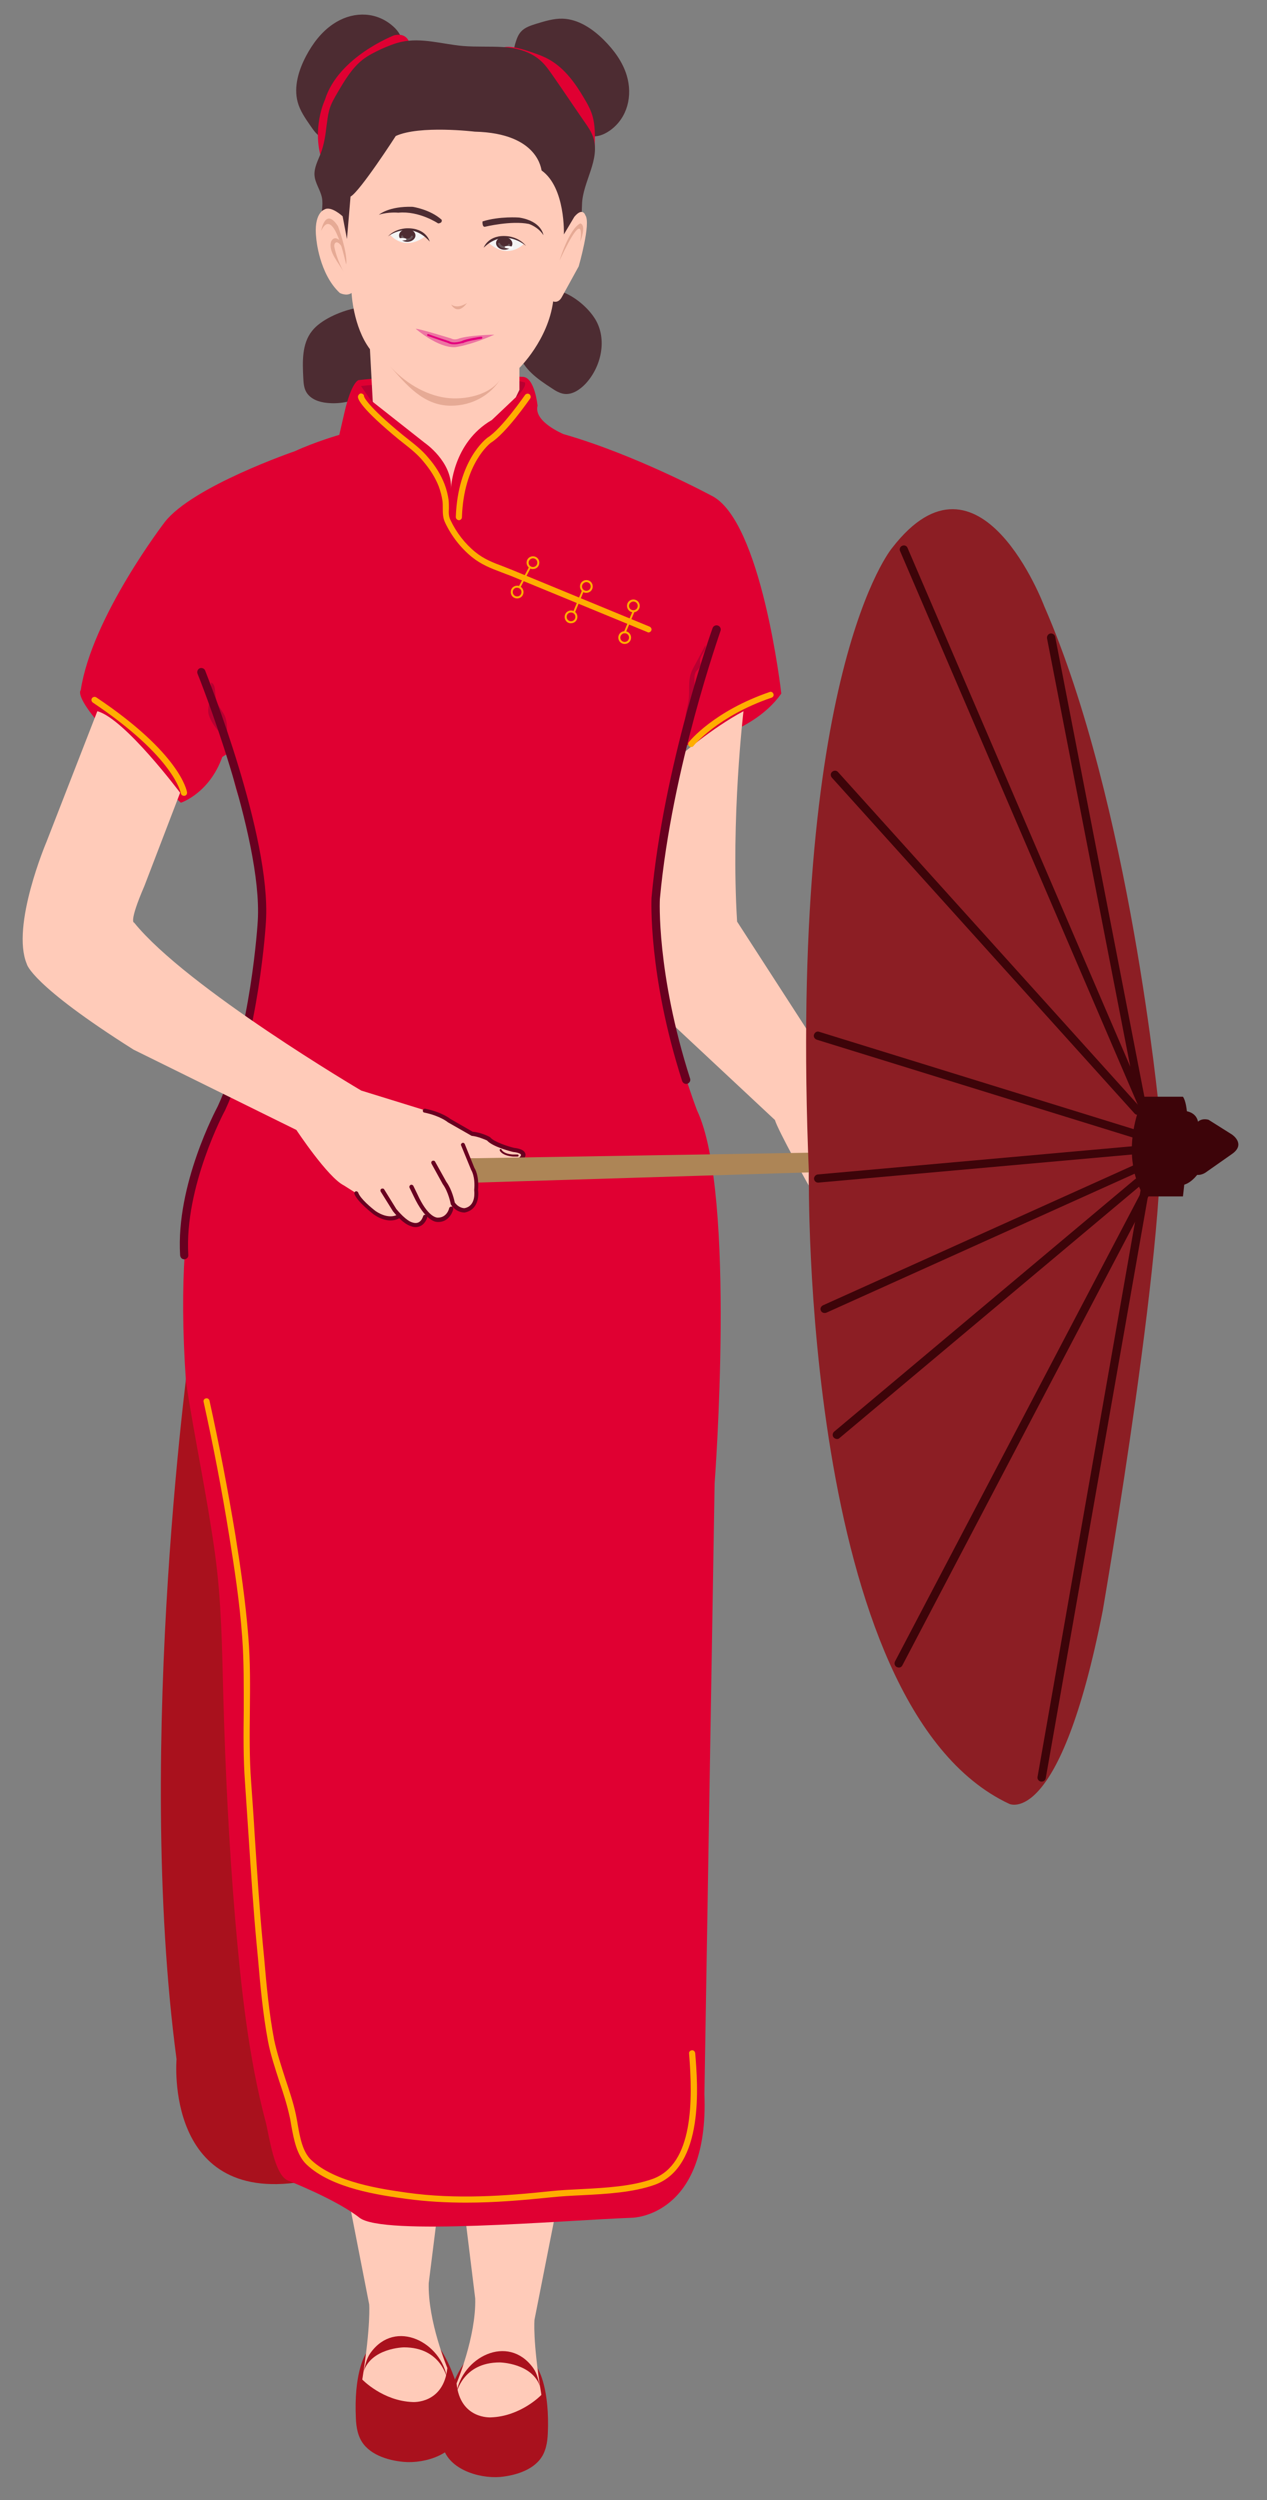 <?xml version="1.0" encoding="utf-8"?>
<!-- Generator: Adobe Illustrator 24.1.1, SVG Export Plug-In . SVG Version: 6.00 Build 0)  -->
<svg version="1.1" id="Layer_1" xmlns="http://www.w3.org/2000/svg" xmlns:xlink="http://www.w3.org/1999/xlink" x="0px" y="0px"
	 viewBox="0 0 495.9 978" style="enable-background:new 0 0 495.9 978;" xml:space="preserve">
<rect x="0" y="0" width="495.9" height="978" fill="#808080" stroke="none"/>
<style type="text/css">
	.st0{fill:#A9111D;}
	.st1{fill:#FFCBB9;}
	.st2{fill:#4D2C32;}
	.st3{fill:#E00032;}
	.st4{fill:#B80031;}
	.st5{fill:#E6AA95;}
	.st6{fill:#ED75A2;}
	.st7{fill:#FFAE00;}
	.st8{fill:#680020;}
	.st9{fill:#AD8556;}
	.st10{fill:#8C1E24;}
	.st11{fill:#3D0409;}
	.st12{fill:#F4F4F4;}
	.st13{fill:#68565A;}
	.st14{fill:#FFFFFF;}
	.st15{fill:#E4007E;}
</style>
<g>
	<path class="st0" d="M143.3,920.5c0,0-4.4,6.3-4.1,22.6c0.1,3.8,0.1,7.3,1.8,10.9c3,6.1,10.6,8.4,16.9,9
		c8.6,0.8,21.1-3.1,22.7-12.8c1.6-9.5-3-23.3-8.1-31.1c0,0-9.1-13.9-9.1-13.9l-15.2,1.4L143.3,920.5z"/>
	<path class="st1" d="M135.1,853.3l9.4,48.1c0,0,0.7,8-2.7,29.4c0,0,8,8.4,19.8,8.8c0,0,12,0.8,13.5-13.3c0,0-7.7-18.3-7.3-33.2
		l5.4-43.1C173.2,850,151.1,844.9,135.1,853.3z"/>
	<path class="st0" d="M175,930.5c0,0-2.2-12.3-16.9-12.3c0,0-13,0.2-15.9,9.8c0.8-2.7,1.1-5.2,2.8-7.6
		C154.8,906.7,173,916.4,175,930.5z"/>
	<path class="st0" d="M210.4,926.4c0,0,4.3,6.3,4.1,22.6c-0.1,3.8-0.1,7.3-1.8,10.9c-3,6.1-10.7,8.4-16.9,9
		c-8.6,0.7-21.1-3.2-22.7-12.9c-1.5-9.5,3-23.3,8.2-31.1c0,0,9.2-13.9,9.2-13.9l15.2,1.4L210.4,926.4z"/>
	<path class="st1" d="M218.7,859.3l-9.5,48.1c0,0-0.8,8,2.7,29.4c0,0-8,8.4-19.8,8.8c0,0-12,0.8-13.4-13.3c0,0,7.7-18.3,7.3-33.2
		l-5.3-43.1C180.6,855.8,202.7,850.8,218.7,859.3z"/>
	<path class="st0" d="M74.8,523.5c0,0-22.3,157.3-5.7,282c0,0-5.1,58.4,51.5,47.5C120.5,853,133.7,564.7,74.8,523.5z"/>
	<path class="st2" d="M118.7,147.7c0.1,2,0.2,4,1.2,5.7c1.6,2.7,4.9,3.9,8.1,4.2c9.1,1,19.1-3.4,22.5-11.9c4-9.6,2.2-28.2-12.1-25
		c-5.4,1.2-12.9,4.4-16.3,8.8C118.1,134.5,118.4,141.6,118.7,147.7z"/>
	<path class="st3" d="M210.4,158.7c0,0-1.1-11.3-5.9-11.3c0,0-40.2-1.5-64.2,1.3c0,0-2.7,0.7-5.4,12.3l-2.1,9.1
		c0,0-9.4,2.7-17.4,6.4c0,0-40,13.7-50.9,27.7c0,0-28.6,37.2-32.9,65.8c0,0-6,4.4,39.2,44c0,0,11.1-3.6,16.2-17.9l2.7-1.7
		c0,0,1.7,17.7,8.2,26.3c0,0,4.6,28,4.6,37.2c0,0,2.3,27.8-17.5,80.5c0,0-17.9,21-12.2,102.2c3.4,22.3,8.2,44.4,11.3,66.8
		c2.6,18.7,2.8,37.3,3.3,56.2c0.8,28.9,2.2,57.8,4.6,86.6c2.3,26.7,5.1,53.9,12,79.9c1.3,5,3.3,20.8,8.8,22.9c0,0,16.4,6.4,26,13.1
		c0.7,0.5,1.3,0.9,1.9,1.4c9.2,7.2,78.2,1.1,106.8,0c0,0,30.1-0.4,28.2-48.4l4-238.9c0,0,8.6-113.3-6.9-145.9c0,0-18.9-49.2-16-82.9
		l9.2-59.5c0,0,27.5-3.1,39.8-20.6c0,0-7.7-68.1-27.5-77.5c0,0-29.7-16-57.8-24C220.4,169.7,208.8,165,210.4,158.7z"/>
	<path class="st2" d="M130.4,9.4c-4.6,3.1-8,7.6-10.6,12.5c-2.9,5.5-4.9,12-3.3,18c0.9,3.4,3,6.4,5,9.3c1.3,1.9,2.7,3.9,4.8,4.8
		c1.2,0.6,2.6,0.8,4,0.8c7.3,0.2,14.5-3.4,18.9-9.2c4.7-6.2,4.9-14.5,7.1-21.8c1.8-6.1,2-10.1-3.4-14.3
		C146.1,4.2,137.3,4.7,130.4,9.4z"/>
	<path class="st4" d="M145.7,157.4l-4.4-6.4c0,0,50.3-5.5,64.1-1.4c0,0,1.4,1.4-4.4,6.8C201,156.4,166.1,164.4,145.7,157.4z"/>
	<path class="st3" d="M160.5,18c0,0-0.3-5.5-6.2-4.2c0,0-21.9,8.4-27.1,25.2c0,0-5.5,11.4-1,24.4L160.5,18z"/>
	<path class="st2" d="M215.7,151.7c1.6,1.1,3.4,2.2,5.3,2.4c3.1,0.3,6-1.7,8.2-4c6.2-6.7,8.5-17.4,3.8-25.2
		c-5.4-8.9-21.4-18.5-27.3-5.1c-2.2,5-4.1,13-2.6,18.4C204.7,144.3,210.6,148.4,215.7,151.7z"/>
	<path class="st2" d="M245.3,29.5c-1.6-5.3-5-9.9-8.9-13.8c-4.4-4.4-10-8.2-16.2-8.4c-3.5-0.1-7,1-10.3,2c-2.2,0.7-4.5,1.4-6,3.1
		c-0.9,1-1.5,2.3-1.9,3.6c-2.4,6.9-1,14.9,3.3,20.8c4.6,6.4,12.5,9,18.8,13.2c5.3,3.5,9.1,4.9,14.7,1
		C245.6,46.1,247.7,37.5,245.3,29.5z"/>
	<path class="st3" d="M206.5,19.9c3,1,6.1,2,8.8,3.6c5.8,3.4,9.9,9.1,13.3,14.9c1.4,2.3,2.7,4.7,3.4,7.3c0.9,3.4,0.9,7,0.8,10.5
		c0,0.9,0,1.8-0.4,2.6c-0.9,2.2-3.4,3-5.7,3.6c-0.5,0.1-1,0.3-1.5,0.1c-0.7-0.2-1.1-1-1.4-1.7c-3.6-8.9-8.3-17.2-14.1-24.8
		c-1.1-1.5-2.3-2.9-3.7-4c-2.1-1.6-4.6-2.5-6.8-3.8c-2.4-1.4-7.1-6.2-3.7-9C198.1,17.2,203.9,19.1,206.5,19.9z"/>
	<path class="st2" d="M232.1,53.5c-0.7-2-1.9-3.8-3.1-5.5c-4.1-5.9-8.1-11.9-12.2-17.8c-1.7-2.4-3.3-4.9-5.6-6.8
		c-4-3.4-9.3-4.7-14.4-5s-10.4,0-15.5-0.4c-8.1-0.7-16.3-3.4-24.3-1.6c-2.7,0.6-5.3,1.7-7.8,2.8c-2.5,1.2-5,2.4-7.2,4.1
		c-4.2,3.3-7,8-9.7,12.6c-1.4,2.4-2.8,4.7-3.5,7.4c-0.5,1.9-0.7,4-1,6c-0.4,3.7-1,7.4-2.3,10.8c-1.1,2.8-2.6,5.5-2.4,8.5
		c0.2,3,2.3,5.7,2.9,8.7c0.6,3.1-0.4,6.3-0.2,9.4c0.2,4.2,2.6,7.9,4.8,11.4c0.9,1.4,1.8,2.8,3,4c2.2,2.1,5.2,3.2,8.2,3.9
		c6.8,1.7,14,2.3,20.8,1c3.9-0.7,7.6-2,11.4-2.9c9.3-2.1,18.9-1.5,28.5-1.8c5.7-0.2,11.7-0.7,16.7-3.5c7.7-4.3,8.4-11,8.6-18.8
		C228,71.1,235.2,62.4,232.1,53.5z"/>
	<path class="st1" d="M185.8,51.5c0,0-21.5-2.6-30.9,1.7c0,0-14,21.7-17.7,23.7l-1.4,16.6l-1.7-8.9c0,0-4.6-4.3-7.2-2.6
		c0,0-4.3,1.4-3.1,11.4c0,0,1.1,13.7,9.2,21.2c0,0,2.6,1.4,4.6,0c0,0,0.6,13.2,7.2,22l1.1,20.6l20.3,16c0,0,10.9,7.4,10.3,18
		c0,0,0.6-18,16-26.9l9.4-8.9l1.4-2.9v-8.6c0,0,11.2-10.9,13.2-26c0,0,2,0.9,3.4-1.7l6.6-12c0,0,4.9-16.9,2.6-20c0,0-1-3.3-4.3,0.6
		l-4.1,6.9c0,0,0.7-18.3-8.7-25C211.8,66.8,211.2,52.1,185.8,51.5z"/>
	<path class="st5" d="M196.2,147.8c-4,6.8-14.5,8.8-21.7,7.8c-8.5-1.2-16.3-6.2-22-12.5c6.5,7.3,13.1,15.6,24,15.6
		C184.6,158.7,192,154.8,196.2,147.8z"/>
	<path class="st2" d="M189.8,88.7c0,0,10.3-2.5,17.2-1.1c0,0,3.6,1.1,5.7,4.4c0,0-0.6-5.5-9.5-6.9c0,0-7.6-0.6-14.3,1.5
		C188.8,86.6,188.7,88.9,189.8,88.7z"/>
	<path class="st2" d="M171.5,87.4c0,0-7.4-5-15.6-4.2c0,0-3.8-0.4-7.6,0.8c0,0,3.8-3.4,13.2-3.1c0,0,6.9,1,11.4,5.1
		C172.8,86,173.4,87.2,171.5,87.4z"/>
	<path class="st6" d="M193.5,130.9c0,0-9.8,0.2-13.8,1.5c0,0-1.7,0.8-3.1,0c0,0-12.3-3.8-13.9-3.8c0,0,8.7,7.6,15.5,7.2
		C178,135.8,183.6,135.3,193.5,130.9z"/>
	<path class="st5" d="M125.7,90.3c0,0,1.6-9.5,6.6-1.8c0,0,3.9,10.5,3.2,15C135.4,103.5,130.7,79.8,125.7,90.3z"/>
	<path class="st5" d="M134.4,96.1c-0.4-1.1-1.1-2-2.2-2.6c-0.3-0.2-0.6-0.3-1-0.3c-0.7,0-1.3,0.6-1.6,1.3c-1.3,4,3.3,8.6,4.9,12
		c-1.5-3.1-2.9-6.3-3.6-9.7c-0.1-0.4-0.1-0.8,0-1.2s0.4-0.8,0.9-0.8c0.4,0,0.8,0.3,1.1,0.6c0.7,0.7,1.3,1.6,1.7,2.5
		C134.7,97.3,134.6,96.7,134.4,96.1z"/>
	<path class="st5" d="M182.8,118.5c0,0-3.6,2.6-6.2,0.6C176.5,119,178.9,123.8,182.8,118.5z"/>
	<path class="st5" d="M219,101.9c0,0,3.7-12.3,8.1-14.5c0,0,2.6,0.1,0,7.2C227.1,94.6,229.7,79.1,219,101.9z"/>
	<path class="st4" d="M87.9,279.9c-0.7-1.5-1.8-2.7-2.5-4.2c-0.8-1.6-1.1-3.4-1.2-5.2c-0.1-1.4-0.3-3.1-1.6-3.5
		c0.2,2.6,0,5.1-0.6,7.7c-0.3,1.2-0.6,2.5-0.5,3.7c0.2,3.3,4.4,8.8,7.1,10.2C89,285.8,89.1,282.5,87.9,279.9z"/>
	<path class="st1" d="M291,278.2c0,0-5,41.9-2.5,82.3l28,43.3v59.9c0,0-12-21.5-13.2-25.6l-41-38.3c0,0-9.9-44.4-2.1-72l5.9-32.1
		C266.2,295.7,278.4,284.9,291,278.2z"/>
	<path class="st4" d="M269.6,273.1c0.3-3.1-0.2-6.3,0.7-9.3c0.4-1.4,1.1-2.6,1.8-3.9c1.3-2.5,2.7-5,4-7.5c0.5,2.1-2,3.8-2.1,5.9
		c0,0.7,0.2,1.5,0,2.2c-0.2,1-1.2,1.6-1.7,2.4c-0.4,0.8-0.5,1.7-0.5,2.6c-0.1,3.5,1.5,16.7-3.6,16.8
		C268.1,279.3,269.3,276.1,269.6,273.1z"/>
	<path class="st7" d="M253.8,247.4c0.5,0,0.9-0.3,1.1-0.7c0.3-0.6,0-1.3-0.7-1.6L200.6,223c-1.3-0.5-2.5-1-3.8-1.5
		c-3.8-1.4-7.4-2.8-10.7-5.5c-4.1-3.3-7.5-7.7-9.8-12.6c-0.7-1.4-0.7-2.9-0.6-4.5c0-1,0-2.1-0.1-3.2c-0.3-2.1-0.8-4.2-1.6-6.3
		c-1.4-3.6-3.5-7.1-6.4-10.4c-2.4-2.9-5.1-5-8-7.3l-1.9-1.5c-14.3-11.7-15.2-15-15.2-15.1c0-0.7-0.5-1.1-1.1-1.2
		c-0.6-0.1-1.2,0.6-1.3,1.2c-0.1,1.1,1.4,4.8,16.1,16.9l1.9,1.5c2.8,2.2,5.4,4.3,7.6,7c2.7,3.2,4.7,6.4,6,9.7
		c0.7,1.9,1.2,3.8,1.5,5.8c0.1,0.9,0.1,1.8,0.1,2.8c0,1.8,0,3.7,0.9,5.6c2.5,5.3,6.1,9.9,10.5,13.5c3.6,2.9,7.4,4.4,11.4,5.9
		c1.2,0.5,2.4,0.9,3.7,1.4l53.7,22.1C253.5,247.4,253.7,247.4,253.8,247.4z"/>
	<path class="st7" d="M179.6,203.5c0.6,0,1.2-0.5,1.2-1.2c0.7-21.2,11.2-29,11.3-29.1c6.1-3.8,15-16.8,15.4-17.3
		c0.4-0.5,0.2-1.3-0.3-1.7c-0.6-0.4-1.3-0.2-1.7,0.3c-0.1,0.1-9,13.1-14.7,16.7c-0.5,0.4-11.6,8.7-12.4,31
		C178.4,202.9,178.9,203.4,179.6,203.5C179.6,203.5,179.6,203.5,179.6,203.5z"/>
	<path class="st8" d="M72.1,492.6c0,0,0.1,0,0.1,0c0.9-0.1,1.6-0.8,1.5-1.7c-1.6-26.7,14.2-56.3,14.4-56.6c13.3-28.5,16-73.5,16-74
		c2-33.5-22.8-95.3-23.8-98c-0.3-0.8-1.3-1.2-2.1-0.9c-0.8,0.3-1.2,1.3-0.9,2.1c0.3,0.6,25.5,63.8,23.6,96.6
		c0,0.4-2.7,44.8-15.7,72.7c-0.6,1.2-16.4,30.6-14.7,58.2C70.6,492,71.3,492.6,72.1,492.6z"/>
	<path class="st8" d="M268.6,424c0.2,0,0.3,0,0.5-0.1c0.8-0.3,1.3-1.2,1-2c-13.2-41.2-11.9-70.2-11.8-70.5
		c4.7-51.2,23.6-104.1,23.7-104.6c0.3-0.8-0.1-1.8-1-2.1c-0.8-0.3-1.8,0.1-2.1,1c-0.2,0.5-19.2,53.8-23.9,105.5
		c0,0.4-1.4,30,12,71.7C267.3,423.6,267.9,424,268.6,424z"/>
	<path class="st1" d="M70.5,310.1c0,0-21.7-29-32.4-31.9l-19.9,51.1c0,0-14,32.9-7.7,47.8c0,0,1.4,8,41.8,33.5L116,442
		c0,0,12.3,18.6,18.6,21.7l4.9,3.1c0,0,5.5,9.4,13.6,9.9c0,0,2.7,0.3,3.1-1.7c0,0,1.7,3.5,6.7,4.2c0,0,3.9-0.3,3.8-4.9
		c0,0,3.8,3.8,6.1,2.6c0,0,3.1,0.1,4.4-6.1l1.3,1.6c0,0,3.6,2.5,5.7,0.1c0,0,2.1-1.5,2.2-4.5v-7.6l-3.1-7.3h20.9
		c0,0,2.6-1.4-1.3-3.1c0,0-7.2-0.7-10.7-4c0,0-2.7-2.3-7.3-2.6l-8.3-4.4c0,0-2.6-4.1-9-4.3l-26.2-8.1c0,0-68.3-40.2-88.9-65.7
		c0,0-2.3,0.3,4-14.3L70.5,310.1z"/>
	<path class="st8" d="M152.8,477.4c2,0,3.1-0.7,3.2-0.7c0.4-0.2,0.5-0.7,0.3-1.1c-0.2-0.4-0.7-0.5-1.1-0.3c-0.2,0.1-3.2,1.7-8.1-1.5
		c-1.6-1.2-6.1-4.9-6.9-7.3c-0.2-0.4-0.6-0.6-1-0.5c-0.4,0.2-0.6,0.6-0.5,1c1.2,3.2,7.3,7.8,7.5,8
		C148.9,476.9,151.2,477.4,152.8,477.4z"/>
	<path class="st8" d="M162.7,480c0.7,0,1.4-0.2,2-0.5c1.9-1,2.5-3.2,2.5-3.3c0.1-0.4-0.1-0.9-0.6-1c-0.4-0.1-0.9,0.1-1,0.6
		c0,0-0.5,1.7-1.7,2.3c-0.7,0.4-1.7,0.4-2.7,0c-0.1,0-2.3-0.6-6.1-5.2l-4.7-7.6c-0.2-0.4-0.7-0.5-1.1-0.3c-0.4,0.2-0.5,0.7-0.3,1.1
		l4.8,7.7c4.2,5.2,6.7,5.7,7,5.8C161.4,479.9,162.1,480,162.7,480z"/>
	<path class="st8" d="M171.3,478c0.1,0,0.2,0,0.3,0c0,0,0,0,0,0c3.7,0,5.4-3.3,5.8-5c0.1-0.4-0.2-0.9-0.6-1c-0.4-0.1-0.9,0.2-1,0.6
		c0,0.2-0.9,3.7-4.4,3.7c0,0,0,0-0.1,0c-0.5,0-3.9-0.3-7.9-9.1l-1.6-3.3c-0.2-0.4-0.7-0.6-1.1-0.4c-0.4,0.2-0.6,0.7-0.4,1.1l1.6,3.3
		C166.3,477.2,170.1,478,171.3,478z"/>
	<path class="st8" d="M204.2,453.9c0.2,0,0.4-0.1,0.5-0.2c0.1-0.1,1.3-1.2,0.9-2.5c-0.4-1.2-1.8-1.9-4.4-2.2
		c-2.1-0.5-7.9-2.3-9.3-4.1l-0.3-0.2c-0.1-0.1-3.5-1.8-6.6-2l-8.7-5c0,0-3.1-2.6-9.8-4c-0.5-0.1-0.9,0.2-1,0.6
		c-0.1,0.4,0.2,0.9,0.6,0.9c6.2,1.3,9.1,3.7,9.2,3.8l9.3,5.3c2.4,0.2,5.3,1.5,6,1.8c2.2,2.5,9.4,4.3,10.2,4.5c2.8,0.3,3.1,1,3.1,1.1
		c0.1,0.2-0.2,0.7-0.4,0.8c-0.3,0.3-0.3,0.8-0.1,1.1C203.7,453.8,203.9,453.9,204.2,453.9z"/>
	<path class="st8" d="M202.6,452.4c0.2,0,0.4-0.2,0.4-0.4s-0.2-0.4-0.4-0.4h-2c-3.7-0.3-4.3-1.9-4.3-1.9c-0.1-0.2-0.3-0.3-0.5-0.2
		c-0.2,0.1-0.3,0.3-0.2,0.5c0,0.1,0.8,2,5.1,2.4L202.6,452.4z"/>
	<path class="st9" d="M183.3,453.1l133.3-2.2c0,0,2.4,7.1,0,7.7l-130.2,4c0,0-0.4-3.4-1.4-5.2L183.3,453.1z"/>
	<path class="st8" d="M181.8,474.3c0.1,0,0.1,0,0.1,0c5.1-1,5.6-6.2,5.2-8.8c0.5-5.7-1.3-8.5-1.4-8.6l-3.8-9.4
		c-0.2-0.4-0.6-0.6-1-0.4c-0.4,0.2-0.6,0.6-0.4,1l3.9,9.5c0.1,0.2,1.7,2.6,1.2,7.9c0,0.4,0.9,6.2-3.8,7.1c0,0-2.1,0.1-3.8-2.2
		c-0.2-0.9-1.1-5.1-3.3-8.1l-4.4-7.9c-0.2-0.4-0.7-0.5-1.1-0.3c-0.4,0.2-0.5,0.7-0.3,1.1l4.4,8c2.2,3,3.1,7.6,3.1,7.7l0.1,0.3
		C178.5,474.2,181.2,474.3,181.8,474.3z"/>
	<path class="st7" d="M72,311.3c0.1,0,0.1,0,0.2,0c0.7-0.1,1.1-0.7,1-1.4c-0.1-0.6-2.6-15.1-35.5-37.1c-0.6-0.4-1.3-0.2-1.7,0.3
		c-0.4,0.6-0.2,1.3,0.3,1.7c32.1,21.5,34.4,35.4,34.5,35.5C70.9,310.9,71.4,311.3,72,311.3z"/>
	<path class="st7" d="M270.6,292.2c0.4,0,0.7-0.2,0.9-0.5c0.1-0.1,9.4-11.6,30.5-18.8c0.6-0.2,1-0.9,0.7-1.5c-0.2-0.6-0.9-1-1.5-0.7
		c-21.8,7.5-31.2,19.1-31.6,19.6c-0.4,0.5-0.3,1.3,0.2,1.7C270,292.1,270.3,292.2,270.6,292.2z"/>
	<path class="st7" d="M245.4,237c0-1.4,1.1-2.5,2.5-2.5c1.4,0,2.5,1.1,2.5,2.5c0,1.4-1.1,2.5-2.5,2.5
		C246.6,239.6,245.4,238.4,245.4,237z M246.2,237c0,1,0.8,1.7,1.7,1.7c1,0,1.7-0.8,1.7-1.7c0-1-0.8-1.7-1.7-1.7
		C247,235.3,246.2,236.1,246.2,237z"/>
	<path class="st7" d="M227,229.4c0-1.4,1.1-2.5,2.5-2.5c1.4,0,2.5,1.1,2.5,2.5s-1.1,2.5-2.5,2.5C228.2,232,227,230.8,227,229.4z
		 M227.8,229.4c0,1,0.8,1.7,1.7,1.7c1,0,1.7-0.8,1.7-1.7c0-1-0.8-1.7-1.7-1.7C228.6,227.7,227.8,228.5,227.8,229.4z"/>
	<path class="st7" d="M206.1,220.1c0-1.4,1.1-2.5,2.5-2.5c1.4,0,2.5,1.1,2.5,2.5s-1.1,2.5-2.5,2.5
		C207.3,222.7,206.1,221.5,206.1,220.1z M206.9,220.1c0,1,0.8,1.7,1.7,1.7c1,0,1.7-0.8,1.7-1.7c0-1-0.8-1.7-1.7-1.7
		C207.7,218.4,206.9,219.2,206.9,220.1z"/>
	<path class="st7" d="M242,249.4c0-1.4,1.1-2.5,2.5-2.5s2.5,1.1,2.5,2.5c0,1.4-1.1,2.5-2.5,2.5S242,250.8,242,249.4z M242.8,249.4
		c0,1,0.8,1.7,1.7,1.7c1,0,1.7-0.8,1.7-1.7c0-1-0.8-1.7-1.7-1.7C243.6,247.7,242.8,248.5,242.8,249.4z"/>
	<path class="st7" d="M221,241.3c0-1.4,1.1-2.5,2.5-2.5c1.4,0,2.5,1.1,2.5,2.5s-1.1,2.5-2.5,2.5C222.1,243.9,221,242.7,221,241.3z
		 M221.8,241.3c0,1,0.8,1.7,1.7,1.7c1,0,1.7-0.8,1.7-1.7c0-1-0.8-1.7-1.7-1.7C222.5,239.6,221.8,240.3,221.8,241.3z"/>
	<path class="st7" d="M199.9,231.6c0-1.4,1.1-2.5,2.5-2.5c1.4,0,2.5,1.1,2.5,2.5s-1.1,2.5-2.5,2.5C201,234.1,199.9,233,199.9,231.6z
		 M200.7,231.6c0,1,0.8,1.7,1.7,1.7c1,0,1.7-0.8,1.7-1.7c0-1-0.8-1.7-1.7-1.7C201.5,229.8,200.7,230.6,200.7,231.6z"/>
	<path class="st7" d="M244.5,247.7c0.2,0,0.3-0.1,0.4-0.2l3.4-8.1c0.1-0.2,0-0.4-0.2-0.5c-0.2-0.1-0.4,0-0.5,0.2l-3.4,8.1
		c-0.1,0.2,0,0.4,0.2,0.5C244.4,247.7,244.5,247.7,244.5,247.7z"/>
	<path class="st7" d="M224.6,239.9c0.2,0,0.3-0.1,0.4-0.2l3.5-8.5c0.1-0.2,0-0.4-0.2-0.5c-0.2-0.1-0.4,0-0.5,0.2l-3.5,8.5
		c-0.1,0.2,0,0.4,0.2,0.5C224.5,239.9,224.6,239.9,224.6,239.9z"/>
	<path class="st7" d="M203.3,230c0.1,0,0.3-0.1,0.4-0.2l4.1-7.8c0.1-0.2,0-0.4-0.2-0.5c-0.2-0.1-0.4,0-0.5,0.2l-4.1,7.8
		c-0.1,0.2,0,0.4,0.2,0.5C203.2,230,203.2,230,203.3,230z"/>
	<path class="st10" d="M453.7,434.5c0,0-11.4-120.5-45-197.4c0,0-25.2-67.1-59.5-22.8c0,0-40.8,48.1-32.6,244.5
		c0,0-3.2,208.6,78.4,246.8c0,0,19.8,9.9,36.6-75.5C431.6,629.9,458.7,474.1,453.7,434.5z"/>
	<path class="st11" d="M445.3,445.4c0.7,0,1.3-0.4,1.5-1.1c0.3-0.8-0.2-1.7-1.1-2l-125.1-38.7c-0.8-0.3-1.7,0.2-2,1.1
		c-0.3,0.8,0.2,1.7,1.1,2l125.1,38.7C445,445.4,445.1,445.4,445.3,445.4z"/>
	<path class="st11" d="M320.2,462.6c0,0,0.1,0,0.1,0l125.1-11.2c0.9-0.1,1.5-0.9,1.5-1.7c-0.1-0.9-0.9-1.5-1.7-1.5l-125.1,11.2
		c-0.9,0.1-1.5,0.9-1.5,1.7C318.7,462,319.4,462.6,320.2,462.6z"/>
	<path class="st11" d="M322.7,513.6c0.2,0,0.4,0,0.7-0.1l122.5-55.2c0.8-0.4,1.2-1.3,0.8-2.1c-0.4-0.8-1.3-1.2-2.1-0.8l-122.5,55.2
		c-0.8,0.4-1.2,1.3-0.8,2.1C321.5,513.2,322.1,513.6,322.7,513.6z"/>
	<path class="st11" d="M327.6,562.9c0.4,0,0.7-0.1,1-0.4l117.7-98.7c0.7-0.6,0.8-1.6,0.2-2.3c-0.6-0.7-1.6-0.8-2.3-0.2l-117.7,98.7
		c-0.7,0.6-0.8,1.6-0.2,2.3C326.7,562.7,327.2,562.9,327.6,562.9z"/>
	<path class="st11" d="M351.8,652.3c0.6,0,1.1-0.3,1.4-0.9l96.5-183.8c0.4-0.8,0.1-1.8-0.7-2.2c-0.8-0.4-1.8-0.1-2.2,0.7
		l-96.5,183.8c-0.4,0.8-0.1,1.8,0.7,2.2C351.3,652.2,351.6,652.3,351.8,652.3z"/>
	<path class="st11" d="M407.7,696.9c0.8,0,1.4-0.5,1.6-1.3l40.6-231c0.2-0.9-0.4-1.7-1.3-1.9c-0.9-0.2-1.7,0.4-1.9,1.3l-40.6,231
		c-0.2,0.9,0.4,1.7,1.3,1.9C407.6,696.9,407.6,696.9,407.7,696.9z"/>
	<path class="st11" d="M445.3,436.1c0.4,0,0.8-0.1,1.1-0.4c0.7-0.6,0.7-1.6,0.1-2.3L328,302c-0.6-0.7-1.6-0.7-2.3-0.1
		c-0.7,0.6-0.7,1.6-0.1,2.3l118.5,131.4C444.4,435.9,444.8,436.1,445.3,436.1z"/>
	<path class="st11" d="M446.8,433.4c0.2,0,0.3,0,0.5-0.1c0.8-0.2,1.3-1,1.1-1.8L413,249.1c-0.2-0.9-1-1.4-1.9-1.3
		c-0.9,0.2-1.4,1-1.3,1.9l32.6,167.6l-87.2-203c-0.3-0.8-1.3-1.2-2.1-0.8c-0.8,0.3-1.2,1.3-0.8,2.1l93.1,216.7
		C445.6,433,446.2,433.4,446.8,433.4z"/>
	<path class="st11" d="M463,429h-15.3c0,0-10.6,20.6,0,39H463C463,468,467.2,434.9,463,429z"/>
	<path class="st11" d="M462.3,434.5c0,0,6.1-0.5,6.7,4.9V459c0,0-3.4,5-7.4,4.6L462.3,434.5z"/>
	<path class="st11" d="M468.1,439.7c0,0,1.3-2.6,4.9-1.7l9.2,5.8c0,0,5.6,3.7,0,7.6l-10.4,7.3c0,0-2.9,2-5.1,0L468.1,439.7z"/>
	<path class="st7" d="M182.5,861.6c11.5,0,22.7-1,33.4-2.1c3.7-0.4,7.6-0.6,11.8-0.8c9.9-0.5,20.2-1.1,28.6-4.1
		c19.5-7.1,16.8-39.3,15.8-51.5c-0.1-0.7-0.7-1.2-1.3-1.1c-0.7,0.1-1.2,0.6-1.1,1.3c1.5,18.3,1.7,43.2-14.2,49
		c-8.1,2.9-18.2,3.5-27.9,4c-4.2,0.2-8.2,0.4-12,0.8c-17.9,1.9-37,3.3-56.3,0.6c-9.9-1.4-28.2-4-37.5-12.8c-3.4-3.2-4.4-8.9-5.3-14
		c-0.2-1.4-0.5-2.7-0.7-3.8c-1-4.7-2.6-9.4-4.1-13.9c-1.6-5-3.3-10.1-4.4-15.3c-2-10.5-3-21.4-3.9-31.9l-0.6-6.3
		c-1.3-13.9-2.2-28-3.1-41.7c-0.4-7-0.9-13.9-1.4-20.9c-0.7-9.3-0.6-18.8-0.5-28c0.1-9.4,0.2-19.2-0.6-28.8
		c-1.1-14.1-3.2-28.2-5.1-40c-2.9-17.5-6.3-35.2-10.1-52.4c-0.1-0.6-0.8-1.1-1.4-0.9c-0.7,0.1-1.1,0.8-0.9,1.4
		c3.8,17.2,7.2,34.8,10,52.3c1.9,11.8,4.1,25.8,5.1,39.8c0.7,9.5,0.6,19.2,0.6,28.6c-0.1,9.2-0.2,18.8,0.5,28.2
		c0.5,7,0.9,13.9,1.4,20.9c0.9,13.7,1.8,27.9,3.1,41.8l0.6,6.3c0.9,10.6,1.9,21.5,3.9,32.2c1,5.3,2.8,10.6,4.4,15.6
		c1.5,4.4,3,9,4,13.6c0.3,1.2,0.5,2.4,0.7,3.7c1,5.4,2.1,11.6,6,15.3c9.9,9.4,28.7,12,38.9,13.4C167,861.2,174.8,861.6,182.5,861.6z
		"/>
	<path class="st0" d="M178.6,936.4c0,0,2.3-12.3,17-12.3c0,0,13,0.2,15.9,9.8c-0.8-2.7-1.1-5.2-2.8-7.6
		C198.8,912.6,180.6,922.2,178.6,936.4z"/>
	<g>
		<path class="st12" d="M166.9,92.1c0,0-6.7-5.1-14.1-0.2C152.7,91.9,158.3,98.9,166.9,92.1z"/>
		<ellipse class="st2" cx="159.4" cy="92.1" rx="3.2" ry="2.5"/>
		<path class="st2" d="M168.2,94.5c0,0-1.3-5.4-9-5.2c0,0-4.4,0-7.4,3.2C151.8,92.5,160.4,85.7,168.2,94.5z"/>
		<path class="st13" d="M159.1,94.1c-0.7,0-1.7-0.3-2.1-1.5c-0.1-0.2,0.1-0.4,0.3-0.5c0.2-0.1,0.4,0.1,0.5,0.3
			c0.3,1,1.5,0.9,1.5,0.9c1.2,0.1,1.6-0.9,1.6-0.9c0.1-0.2,0.3-0.3,0.5-0.2c0.2,0.1,0.3,0.3,0.2,0.5c0,0.1-0.7,1.4-2.2,1.4
			c-0.1,0-0.1,0-0.2,0C159.3,94.1,159.2,94.1,159.1,94.1z"/>
		<ellipse class="st14" cx="157.4" cy="93.6" rx="1.7" ry="0.5"/>
	</g>
	<g>
		<path class="st12" d="M190.8,94.6c0,0,7-4.5,14.1,0.9C204.9,95.5,198.8,102.1,190.8,94.6z"/>
		
			<ellipse transform="matrix(8.087625e-02 -0.997 0.997 8.087625e-02 86.477 284.204)" class="st2" cx="197.3" cy="95.2" rx="2.5" ry="3.2"/>
		<path class="st2" d="M189.3,96.9c0,0,1.8-5.3,9.4-4.5c0,0,4.4,0.3,7.2,3.8C205.8,96.2,197.8,88.7,189.3,96.9z"/>
		<path class="st13" d="M197.6,97.2c-0.2,0-0.4,0-0.5-0.1c-1.5,0-2.1-1.5-2.1-1.6c-0.1-0.2,0-0.4,0.2-0.5c0.2-0.1,0.4,0,0.5,0.2l0,0
			c0,0,0.4,1,1.5,1.1c0.1,0,1.3,0.2,1.7-0.7c0.1-0.2,0.3-0.3,0.5-0.2c0.2,0.1,0.3,0.3,0.2,0.5C199.3,96.9,198.3,97.2,197.6,97.2z"/>
		
			<ellipse transform="matrix(8.087625e-02 -0.997 0.997 8.087625e-02 86.584 287.514)" class="st14" cx="199.2" cy="96.8" rx="0.5" ry="1.7"/>
	</g>
	<path class="st15" d="M177.7,134.7c-0.9,0-1.8-0.2-2.5-0.6c-0.7-0.2-6.6-2.3-7.8-2.7c-0.2-0.1-0.3-0.3-0.2-0.5
		c0.1-0.2,0.3-0.3,0.5-0.2c1.2,0.5,7.8,2.7,7.9,2.7c0,0,0.1,0,0.1,0c1.8,1.2,5.1,0,5.1,0c1.3-0.8,7.2-1.7,7.5-1.7
		c0.2,0,0.4,0.1,0.5,0.3c0,0.2-0.1,0.4-0.3,0.5c-1.7,0.3-6.2,1-7.2,1.7C181,134.1,179.4,134.7,177.7,134.7z"/>
</g>
</svg>
